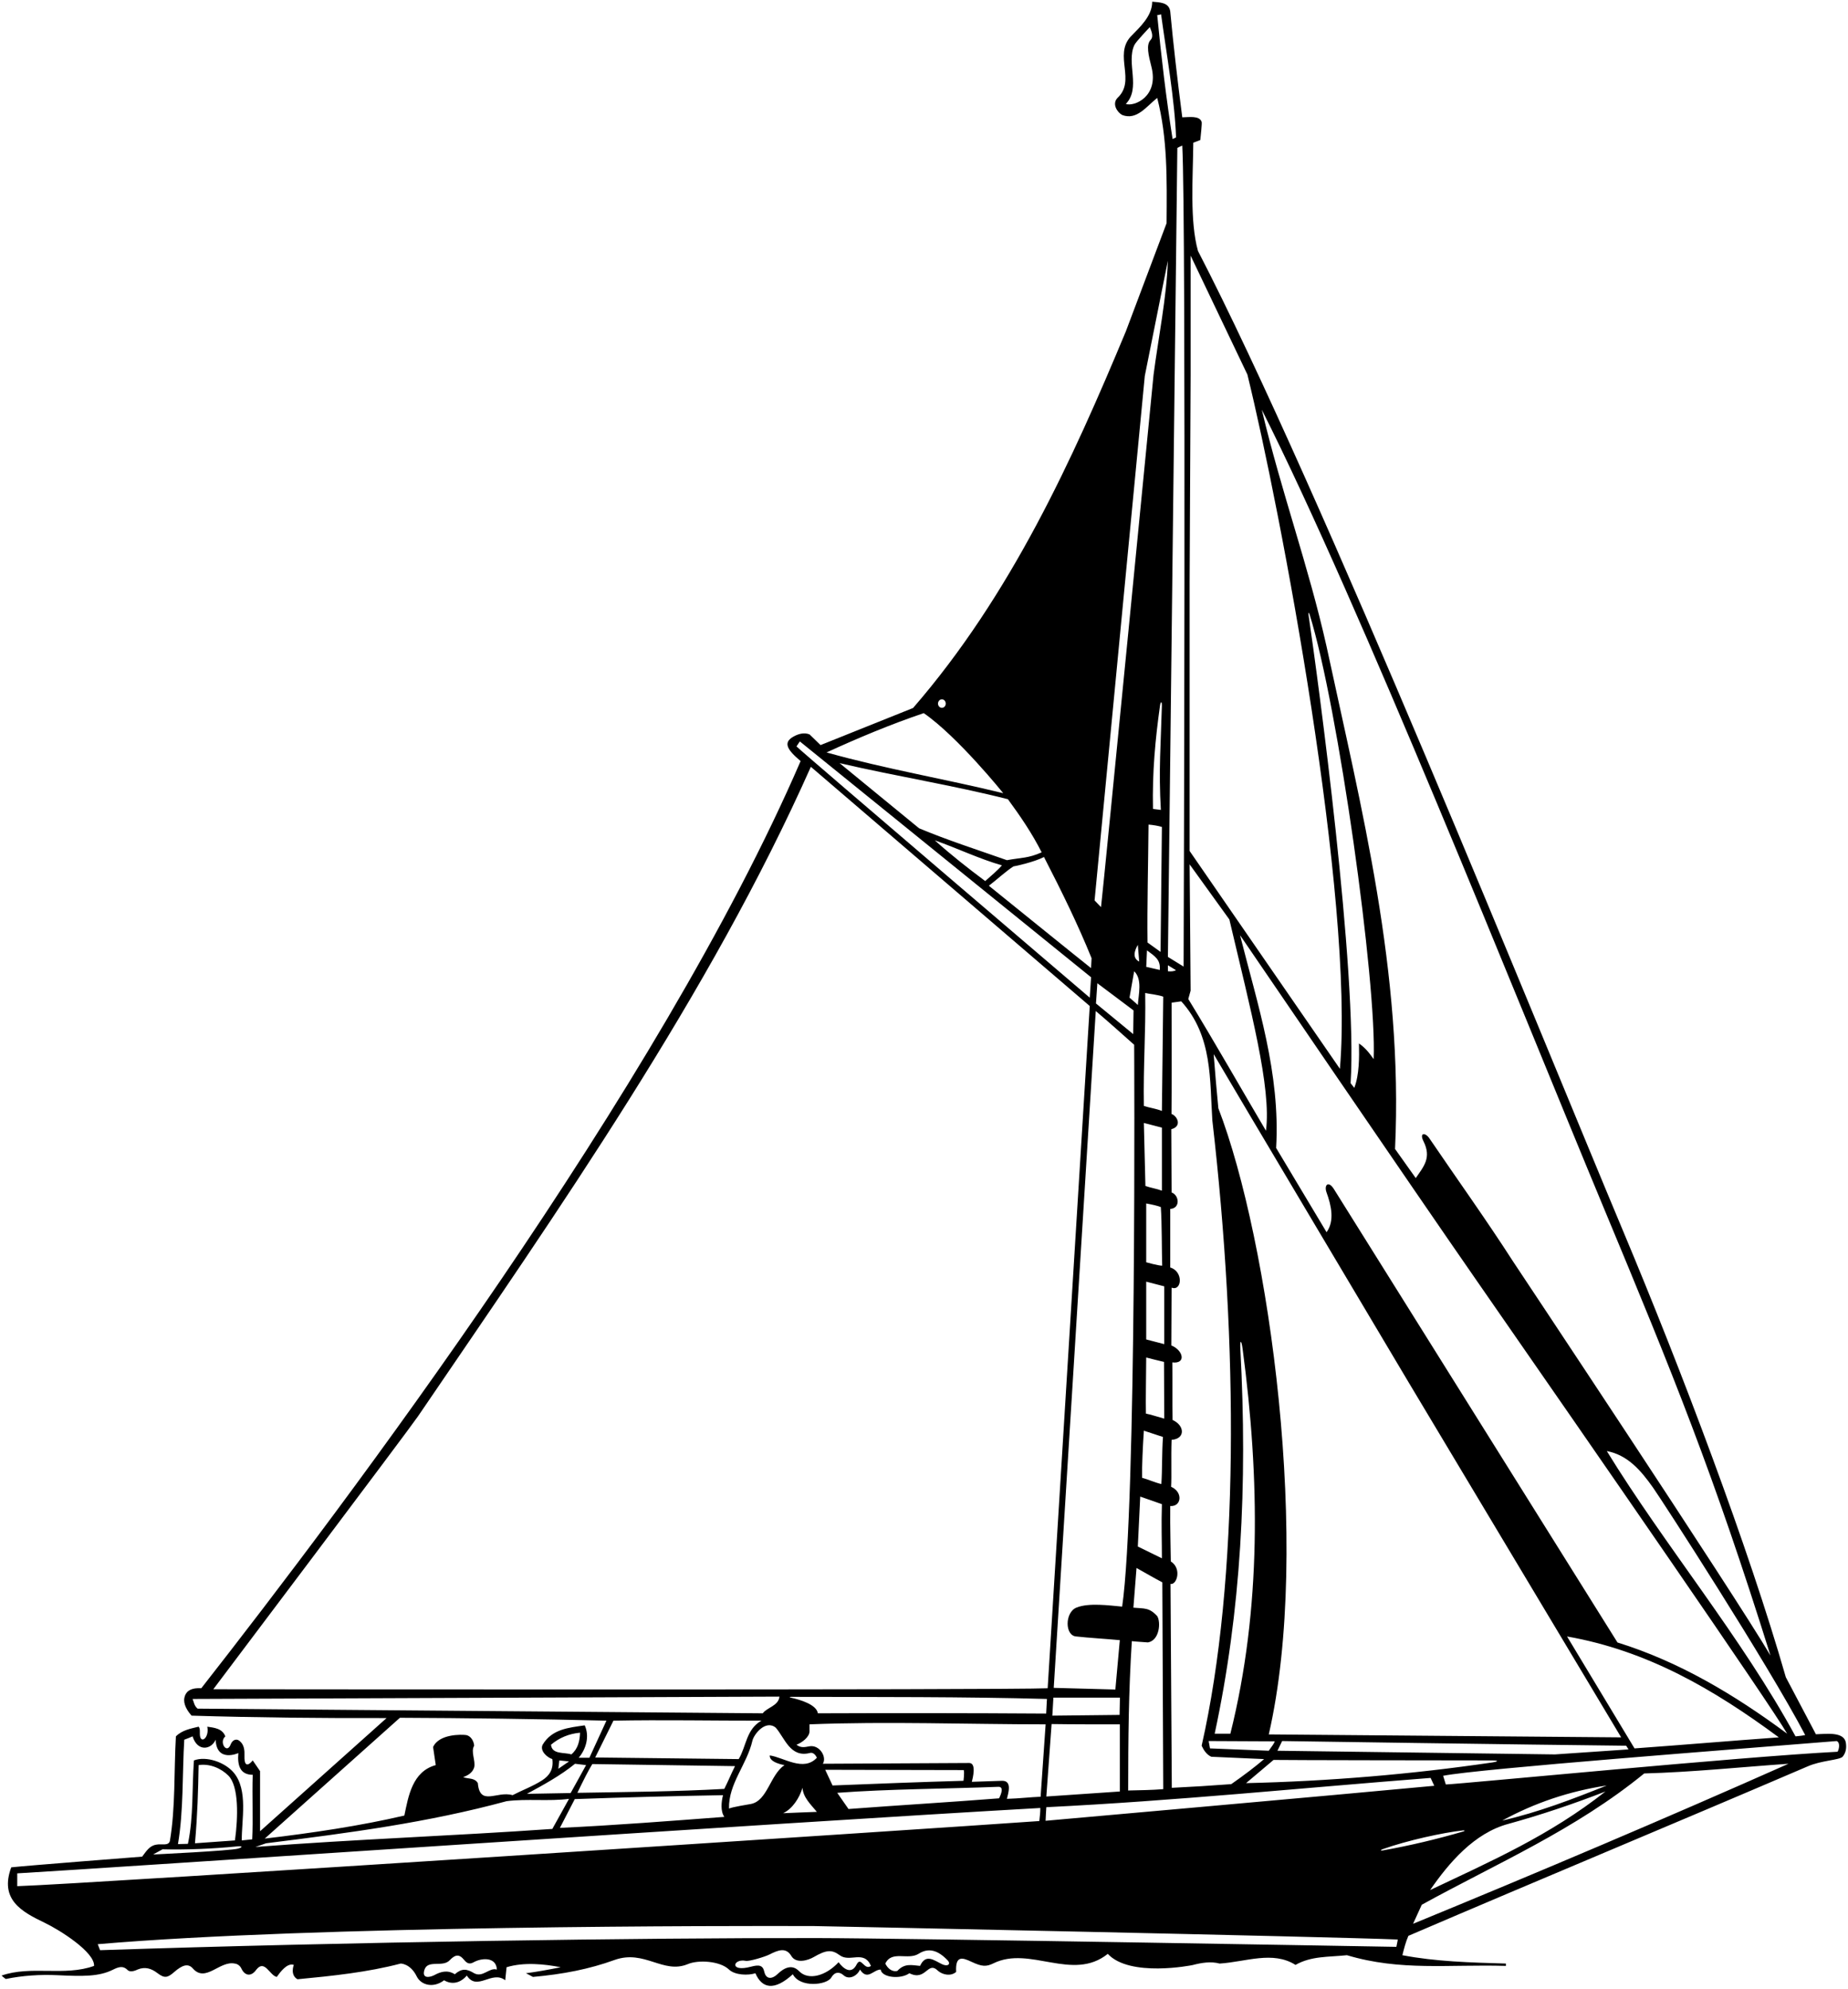 <?xml version="1.0" encoding="UTF-8"?>
<svg xmlns="http://www.w3.org/2000/svg" xmlns:xlink="http://www.w3.org/1999/xlink" width="540pt" height="581pt" viewBox="0 0 540 581" version="1.1">
<g id="surface1">
<path style=" stroke:none;fill-rule:nonzero;fill:rgb(0%,0%,0%);fill-opacity:1;" d="M 539.402 509.289 C 539.031 505.812 533.871 506.5 530.625 506.629 L 521.832 489.965 C 510.895 451.879 491.344 400.27 474.25 359.535 C 450.484 302.902 385.84 142.453 350.055 73.309 C 347.617 64.508 348.594 52.031 348.688 41.688 L 350.738 40.906 C 350.836 39.832 351.281 36.039 351.125 35.59 C 350.469 33.688 347.355 34.258 345.469 34.27 C 344.113 23.91 342.785 12.305 341.953 3.328 C 341.566 0.598 338.715 0.703 336.684 0.496 C 336.684 4.695 333.105 7.906 330.34 10.746 C 325.434 16.234 332 23.531 326.535 28.605 C 324.875 30.363 326.438 32.781 327.902 33.586 C 332.195 35.242 335.027 31.047 338.148 28.605 C 341.176 40.418 340.98 52.129 340.883 65.207 L 328.973 96.828 C 313.438 134.098 295.496 173.738 266.805 206.824 L 239.77 217.66 L 236.547 214.535 C 234.934 213.906 233.273 214.383 231.812 215.207 C 228.73 216.945 230.051 219.059 233.945 222.332 C 192.621 317.969 100.508 439.941 58.816 493.184 C 55.137 492.969 54.18 494.566 53.887 495.934 C 53.484 497.812 54.734 499.781 55.984 501.188 C 74.695 501.758 95.02 501.953 112.965 501.891 L 75.992 534.957 C 75.992 529.492 75.992 523.246 75.992 517.391 L 73.848 514.266 C 73.848 514.266 71.285 517.652 71.434 512.922 C 71.48 511.402 71.406 509.73 70.039 508.605 C 68.867 507.656 67.809 508.516 67.391 509.621 C 66.285 512.562 63.891 508.914 65.844 507.238 C 64.965 504.898 62.523 504.703 60.574 504.41 C 61.246 507.777 58.41 509.754 58.398 506.461 C 58.395 505.73 58.484 504.906 58.035 504.41 C 55.691 504.996 53.254 505.387 51.398 507.238 C 50.812 517.391 51.301 528.027 49.641 537.789 C 49.266 539.34 47.105 538.57 45.738 538.863 C 43.688 539.156 42.809 540.719 41.539 542.375 C 41.539 542.375 7.633 545.004 3.281 545.5 C -0.172 554.887 6.258 558.441 13.031 561.684 C 17.57 563.859 27.727 570.305 27.484 574.293 C 18.898 577.414 9.039 574.098 0.453 577.121 C 0.84 577.48 1.164 577.719 1.676 578.121 C 6.512 577.105 11.855 576.777 16.621 577.004 C 24.379 577.371 28.895 577.426 32.957 575.426 C 34.438 574.695 35.879 574.07 37.266 575.488 C 37.891 576.125 39.129 575.887 40.176 575.363 C 42.395 574.441 44.242 575.043 46.043 576.426 C 48.078 577.988 49.004 577.746 50.84 576.137 C 53.34 573.945 55.004 573.5 56.375 575.062 C 60.082 579.277 64.199 572.695 68.578 573.609 C 69.406 573.684 70.18 574.285 70.531 575.051 C 71.477 577.098 73.316 577.641 74.922 575.363 C 77.359 572.293 78.824 577.121 80.875 577.512 C 81.852 576.145 83.898 573.316 85.852 574 C 85.852 574 84.676 576.93 86.926 578.195 C 97.172 577.219 107.422 576.145 117.086 573.609 C 117.086 573.609 119.93 573.598 121.758 577.34 C 123.027 579.945 126.656 580.871 129.773 578.488 C 129.773 578.488 133.152 580.879 136.41 577.121 C 139.434 581.805 143.73 575.461 147.633 578.488 L 148.023 574.684 C 153.098 573.121 159.184 573.766 163.836 574.684 C 160.516 575.363 156.711 576.047 153.684 576.438 C 153.684 576.438 155.051 577.121 155.734 577.512 C 164.422 576.73 172.129 575.27 179.645 572.535 C 188.391 569.469 193.773 576.789 201.016 573.758 C 204.105 572.465 210.391 572.84 213.023 575.363 C 214.789 577.035 218.688 577.121 220.734 576.438 C 222.617 580.836 226.195 581.746 231.668 576.73 C 233.781 580.785 241.633 579.914 242.922 577.672 C 243.887 575.992 245.312 575.945 246.488 577.02 C 248.145 578.531 250.586 577.113 251.285 575.363 C 253.523 578.73 255.168 575.363 257.336 575.363 C 257.66 577.727 263.164 578.281 265.73 576.438 C 270.68 578.887 271 572.633 274.121 575.754 C 275.477 576.895 277.832 577.414 279.395 576.047 C 279.109 571.09 281.32 571.891 283.852 573.082 C 286.926 574.531 288.176 574.582 290.309 573.535 C 300.953 568.309 313.406 579.016 323.703 570.777 C 330.145 577.707 348.23 574.117 348.547 574.035 C 351.043 573.375 353.801 572.914 356.398 573.609 C 364.012 573.121 371.918 569.801 378.555 574 C 383.238 571.363 388.023 571.754 393.586 571.168 C 409.301 575.852 423.062 573.805 440.043 574.293 L 440.043 573.609 C 429.699 573.316 419.449 573.023 409.789 571.168 C 410.273 569.215 410.766 567.266 411.547 565.508 C 450 549.012 489.723 532.52 528.176 516.023 C 532.211 514.242 537.379 514.207 538.426 513.195 C 539.305 512.121 539.598 510.852 539.402 509.289 Z M 328.973 30.363 C 333.453 25.723 329.035 18.367 331.469 13.164 C 331.949 12.129 336.004 7.914 336.004 7.914 C 336.258 8.77 337.277 10.559 336.207 11.68 C 334.848 13.098 335.605 16.172 336.461 19.535 C 338.668 28.172 331.465 31.23 328.973 30.363 Z M 527.492 506.848 C 526.812 507.027 525.641 507.145 524.664 507.238 C 508.949 478.352 486.402 451.41 469.52 423.891 C 475.633 425.059 479.469 429.551 482.992 434.516 C 485.652 438.27 516.465 485.867 527.492 506.848 Z M 292.766 520.219 L 283.98 520.516 C 284.23 519.516 285.402 515.012 283.215 515.02 L 240.449 515.242 C 241.672 513.258 239.484 509.645 236.547 510.137 C 235.328 510.34 234.047 510.734 232.738 509.68 C 234.301 509.094 236.516 507.488 236.547 505.777 L 236.547 503.727 C 259.051 502.828 282.996 503.727 305.539 503.727 L 304.074 524.875 C 301.027 524.992 297.895 525.383 294.23 525.492 C 294.59 523.883 295.879 520.129 292.766 520.219 Z M 291.691 521.977 C 293.426 521.906 292.562 524.09 291.934 525.34 C 278.363 526.414 262.191 527.387 247.941 528.461 L 244.648 523.734 C 259.559 522.609 276.855 522.562 291.691 521.977 Z M 243.281 521.586 L 241.133 517 L 281.617 517.086 C 281.855 517.855 281.539 520.219 281.539 520.219 C 268.637 520.582 256.262 521.074 243.281 521.586 Z M 224.934 512.805 C 224.738 514.949 229.227 515.633 229.227 515.633 C 224.977 518.551 224.285 526.02 219.438 526.988 C 218.605 527.152 214.195 527.832 213.023 528.32 C 212.84 521.051 218.262 515.473 219.855 508.523 C 220.281 506.656 223.699 502.266 226.688 504.703 C 229.324 507.727 230.887 513.484 236.547 512.121 C 237.621 511.73 238.402 512.805 238.695 513.484 C 234.789 517.684 229.031 513.391 224.934 512.805 Z M 238.695 529.297 C 235.648 529.371 231.766 529.59 228.836 529.688 C 231.57 528.418 233.617 525.199 234.496 522.27 C 234.691 525.102 236.938 527.152 238.695 529.297 Z M 161.004 509.68 C 163.445 507.629 166.273 506.461 169.496 506.168 C 169.398 508.605 168.91 510.852 166.957 512.512 C 164.906 511.828 161.297 512.609 161.004 509.68 Z M 166.273 514.559 L 163.152 516.707 L 163.445 514.266 Z M 168.031 515.242 L 171.254 515.633 C 169.691 518.465 168.246 521.129 166.742 523.797 L 153.977 524.027 C 158.855 521.391 163.836 518.66 168.031 515.242 Z M 167.953 525.566 C 182.781 525.031 196.801 524.68 211.27 524.418 C 210.781 526.371 210.488 529.102 211.66 530.762 C 196.238 531.922 179.672 533.23 163.605 533.973 Z M 211.641 522.586 C 197.781 523.367 183.051 523.492 168.715 523.734 C 170.254 520.523 172.059 516.93 173.082 515.328 L 214.773 515.934 C 213.699 518.082 212.664 520.598 211.641 522.586 Z M 173.922 513.41 L 179.254 502.652 C 193.504 502.371 208.578 502.676 222.492 502.652 C 218.004 505.191 218.102 510.168 215.855 513.879 Z M 332.488 293.594 C 331.707 292.812 330.961 292.27 330.047 291.445 L 331.414 283.734 C 333.855 286.078 332.684 290.469 332.488 293.594 Z M 332.488 276.023 L 332.879 280.906 C 330.73 279.832 331.594 277.512 332.488 276.023 Z M 334.637 290.078 C 335.902 290.371 338.531 290.625 339.906 291.152 L 339.516 324.531 C 337.758 323.848 335.887 323.617 334.246 323.07 C 334.051 311.164 334.828 301.598 334.637 290.078 Z M 339.211 236.602 L 336.91 236.309 C 336.684 225.523 337.582 216.004 338.953 206.199 C 339.156 204.734 339.547 204.828 339.508 206.266 C 339.219 216.988 338.523 224.988 339.211 236.602 Z M 339.516 241.57 L 339.125 278.074 L 335.316 275.34 C 335.18 264.816 335.516 252.406 335.609 240.887 C 336.859 240.973 338.52 241.262 339.516 241.57 Z M 338.895 283.348 L 334.941 282.445 L 335.156 277.621 C 337.527 279.418 339.152 280.312 338.895 283.348 Z M 338.148 472.105 C 335.805 469.566 334.406 469.934 331.188 469.641 L 332.098 458.051 C 334.828 459.559 337.199 460.977 339.641 462.246 L 339.906 522.66 C 336.371 522.941 333.562 522.953 329.656 523.051 C 329.672 507.781 329.781 494.352 330.73 479.426 C 332.141 479.59 333.965 479.672 335.441 479.793 C 338.828 479.199 339.254 473.91 338.148 472.105 Z M 339.516 347.824 C 337.953 347.238 336.176 346.996 334.699 346.449 L 334.246 328.047 L 339.516 329.41 Z M 339.602 369.742 C 338.363 369.727 334.93 368.746 334.93 368.746 L 334.93 351.566 C 336.59 351.863 338.258 352.23 339.199 352.617 C 339.543 357.289 339.461 365.586 339.602 369.742 Z M 334.93 396.562 C 336.391 396.926 338.379 397.461 340.133 397.852 L 340.199 414.422 C 338.027 413.812 336.254 413.23 334.848 412.949 C 334.746 409.309 334.918 401.629 334.93 396.562 Z M 334.93 391.289 L 334.93 374.406 L 340.199 375.773 L 340.199 392.656 Z M 334.246 417.938 L 339.828 419.777 C 339.492 424.434 339.645 429.43 339.355 433.531 C 337.574 433.125 335.453 432.168 333.73 431.703 C 333.648 428.715 333.934 422.434 334.246 417.938 Z M 339.516 439.406 C 339.32 445.461 339.523 450.219 339.516 455.219 L 332.48 451.781 L 333.184 437.195 Z M 331.23 295.172 L 331.129 302.086 L 320.25 293.137 L 320.656 287.238 Z M 331.414 305.207 C 331.414 305.207 332.188 440.062 327.902 469.336 C 324.07 468.988 318.164 468.164 314.559 469.617 C 311.117 471 311.102 477.891 314.531 478.059 C 317.945 478.449 323.02 478.742 327.219 479.133 L 325.918 493.555 L 307.91 493.07 L 320.191 295.348 C 323.996 298.57 327.734 301.934 331.414 305.207 Z M 327.25 495.918 L 327.148 500.973 L 307.504 501.188 L 307.809 495.918 C 314.543 495.918 321.004 495.918 327.25 495.918 Z M 327.219 503.727 L 327.219 523.344 L 305.746 524.809 L 307.285 503.641 C 313.922 503.738 320.68 503.73 327.219 503.727 Z M 305.695 500.582 C 283.387 500.434 260.719 500.418 238.988 500.504 C 238.598 497.922 233.734 496.52 231.258 495.969 C 230.402 495.777 230.789 495.691 231.266 495.695 C 256.273 495.758 281.691 495.652 305.922 496.309 Z M 305.746 527.93 C 343.418 526.078 380.504 522.293 418.035 519.379 L 419.102 521.676 C 390.664 524.359 305.527 531.898 305.527 531.898 C 305.582 530.574 305.648 529.297 305.746 527.93 Z M 362.438 393.992 C 362.297 391.352 362.738 391.332 363.094 393.992 C 368.133 431.805 368.641 469.984 359.523 506.461 L 354.938 506.461 C 362.629 470.656 364.578 434.082 362.438 393.992 Z M 372.504 508.695 C 372.156 509.617 371.57 510.199 370.746 511.438 L 353.57 510.754 L 353.18 508.605 Z M 370.746 506.672 C 383.34 451.82 370.879 362.336 356.012 323.75 C 355.516 318.566 355.035 313.211 354.645 307.941 C 359.898 316.941 411.441 403.539 411.441 403.539 L 473.715 507.531 Z M 351.129 509.973 C 351.715 511.242 352.594 512.609 353.961 513.195 L 369.383 513.879 C 367 515.941 363.414 518.676 359.781 521.195 C 353.527 521.66 348.691 521.965 342.41 522.27 L 342.031 462.707 C 343.832 463.113 345.441 458.246 342.121 456.133 C 342.137 454.637 341.867 445.934 341.953 439.949 C 345.238 440.191 345.766 435.902 342.211 434.328 C 342.391 431.344 342.164 425.605 342.348 420.621 C 346.426 420.316 346.199 416.406 342.637 414.812 C 342.539 408.914 342.652 404.238 342.562 398 C 346.695 398.477 345.762 394.434 342.27 393.039 L 342.348 376.16 C 345.383 377.281 345.859 371.414 341.953 370.273 L 341.953 353.168 C 344.988 352.965 344.566 349.129 342.348 348.348 L 342.262 329.875 C 345.496 329.039 344.02 325.996 342.32 325.414 C 342.395 322.004 342.348 292.91 342.348 292.91 L 345.176 292.52 C 354.406 302.664 353.473 315.648 354.254 327.266 C 361.812 392.746 362.117 461.5 351.129 509.973 Z M 341.273 283.734 L 341.273 281.977 L 343.641 283.422 C 343.094 283.719 342.281 283.844 341.273 283.734 Z M 364.109 520.902 L 372.137 514.121 C 377.066 514.203 421.805 514.25 435.848 514.266 C 438.488 514.266 437.387 514.672 436.059 514.863 C 412.367 518.336 388.23 520.348 364.109 520.902 Z M 373.285 511.438 L 374.652 508.605 C 374.652 508.605 446.484 509.68 475.18 509.973 L 475.863 511.047 L 454.391 512.512 Z M 457.906 478.059 C 481.23 482.156 500.652 493.383 519.781 507.531 C 504.852 508.605 492.555 509.68 477.621 510.754 Z M 472.641 479.812 L 389.781 347.371 C 388.137 344.766 386.844 346.203 387.629 348.352 C 388.969 352.047 390.059 356.613 387.633 359.961 L 372.895 335.348 C 374.164 313.391 367.43 293.398 362.355 273.195 C 362.355 273.195 412.211 346.332 431.551 374.184 C 466.789 424.926 517.371 498.016 522.223 506.461 C 506.801 495.039 490.602 485.379 472.641 479.812 Z M 382.367 179.645 C 382.254 178.855 382.473 178.852 382.676 179.508 C 391.023 206.238 402.316 287 401.395 309.402 C 399.93 307.328 398.855 306.055 397.102 304.816 C 397.195 308.914 397.195 313.992 395.734 317.797 L 394.66 316.43 C 396.719 283.938 385.121 198.336 382.367 179.645 Z M 468.617 352.836 C 488.867 401.461 500.609 430.188 517.344 483.621 C 506.703 465.562 442.094 368.453 442.094 368.453 C 434.27 356.289 425.805 344.496 417.672 332.535 C 416.465 330.758 414.688 330.848 415.949 333.383 C 418.348 338.184 416.078 340.699 413.691 344.148 L 407.641 335.641 C 410.078 283.816 397.781 236.105 387.633 188.867 C 382.363 165.348 374.52 144.086 368.699 119.668 C 397.883 177.617 442.902 291.078 468.617 352.836 Z M 347.617 169.934 L 347.91 109.812 L 347.91 74.676 L 364.5 109.422 C 374.188 148.844 395.746 262.695 391.535 312.234 L 347.617 248.598 Z M 347.617 252.504 L 359.23 268.605 C 365.406 294.926 371.559 317.758 369.926 330.324 C 363.285 319.102 354.938 304.426 347.227 291.836 L 347.91 289.395 Z M 345.469 42.52 C 346.641 63.895 345.859 282.367 345.859 282.367 L 341.273 279.539 L 344.027 43.203 C 344.414 42.969 344.961 42.762 345.469 42.52 Z M 338.148 4.402 C 338.555 4.41 338.832 4.297 339.277 4.18 C 340.742 15.012 343.289 29.262 343.648 40.145 C 343.336 40.277 342.984 40.492 342.637 40.613 C 340.785 28.844 339.332 16.691 338.148 4.402 Z M 334.52 109.812 L 341.258 76.172 C 340.93 86.648 338.473 98.719 337.074 109.52 C 337.074 109.52 322.602 257.477 321.727 264.992 L 319.844 263.039 Z M 318.965 279.914 L 318.812 282.812 C 316.695 281.172 288.957 258.75 288.957 258.75 C 290.918 257.266 294.164 254.32 296.148 253.098 C 296.711 253.043 302.23 251.82 305.062 250.355 C 310.406 260.75 314.965 270.059 318.965 279.914 Z M 287.887 257.383 C 282.906 253.676 277.93 249.77 273.148 245.477 C 280.23 248.008 286.031 250.844 292.766 252.797 C 291.504 254.27 289.543 255.918 287.887 257.383 Z M 304.379 248.988 C 300.488 250.734 298.52 250.5 294.227 251.281 C 285.93 248.352 276.66 245.379 268.559 241.961 L 245.332 222.93 C 261.629 226.734 278.668 229.438 294.52 233.473 C 298.23 238.547 301.535 243.371 304.379 248.988 Z M 275.227 204.297 C 275.852 204.297 276.359 204.855 276.359 205.539 C 276.359 206.223 275.852 206.777 275.227 206.777 C 274.602 206.777 274.094 206.223 274.094 205.539 C 274.094 204.855 274.602 204.297 275.227 204.297 Z M 269.926 208.324 C 279.895 215.219 293.156 231.715 293.156 231.715 C 275.977 227.516 259.055 224.707 241.523 219.809 C 250.77 215.57 260.207 211.617 269.926 208.324 Z M 232.738 218.051 L 233.715 216.586 L 318.824 285.492 L 318.434 291.445 C 318.434 291.445 235.223 220.461 232.738 218.051 Z M 122.129 413.758 C 162.902 353.887 207.398 290.434 236.938 224.004 L 318.434 293.887 L 306.137 493.184 C 294.961 493.738 62.328 493.477 62.328 493.477 C 62.328 493.477 119.266 417.961 122.129 413.758 Z M 57.742 499.141 C 56.766 498.359 56.668 497.285 56.277 496.309 L 227.762 495.625 C 227.469 498.359 224.152 498.75 222.883 500.504 Z M 116.855 501.809 C 135.48 501.879 157.676 502.156 177.203 502.652 L 172.227 513.484 L 169.105 513.484 C 171.254 510.949 172.324 507.238 170.863 504.02 C 166.176 504.703 161.297 505.094 158.562 509.68 C 157.688 511.438 159.832 513.391 161.395 513.879 C 161.816 516.953 160.453 518.758 158.445 520.066 C 155.805 521.781 152.281 523.102 149.781 524.418 C 145.289 523.051 140.215 527.832 139.629 520.902 C 138.652 519.246 136.801 519.734 135.336 519.148 C 136.703 518.66 138.066 517.879 138.555 516.316 C 139.043 514.363 137.48 511.73 138.555 509.973 C 138.457 508.605 137.578 507.043 136.117 506.848 C 134.91 506.695 128.309 506.461 126.551 510.363 L 127.332 515.633 C 120.5 517.488 119.328 524.711 118.156 530.371 C 105.176 533.398 91.316 535.445 77.359 537.105 Z M 77.75 538.473 C 102.055 535.445 124.988 532.422 148.023 526.176 C 153.879 525.395 160.418 526.273 166.273 525.492 L 161.395 534.277 C 132.113 536.324 103.715 537.301 74.629 539.547 Z M 53.84 508.215 C 54.621 507.922 55.457 507.621 56.277 507.238 C 57.68 511.801 61.723 511.164 63.012 508.215 C 63.293 515.027 69.648 512.121 69.648 512.121 C 69.309 515.895 70.277 518.465 73.848 518.465 C 73.652 524.809 73.996 531.617 73.699 537.324 L 70.648 537.637 C 70.57 531.793 72.582 522.922 68.293 517.832 C 65.723 514.785 60.277 512.895 56.668 514.266 C 56.082 522.367 56.57 530.824 54.91 538.633 L 52.004 538.711 C 53.664 528.949 53.254 517.977 53.84 508.215 Z M 68.656 537.637 L 56.973 538.473 C 57.727 529.816 57.898 523.203 58.035 515.633 C 61.262 515.129 64.598 516.559 66.742 518.715 C 69.805 521.785 69.594 530.812 68.656 537.637 Z M 47.496 540.23 C 54.184 540.406 62.176 540.098 69.387 539.371 C 70.824 539.227 71.051 539.59 69.594 540.02 C 67.379 540.676 44.75 541.746 44.75 541.746 Z M 5.039 551 L 5.039 547.258 C 30.586 545.781 228.055 532.453 303.988 528.16 C 303.996 529.527 303.848 530.535 303.695 531.977 C 269.34 534.414 23.523 550.453 5.039 551 Z M 138.555 576.438 C 136.383 575.121 134.973 574.934 132.895 576.73 C 130.801 575.414 128.828 575.945 126.98 576.953 C 125.73 577.637 123.223 578.168 123.996 575.523 C 124.93 572.328 129.293 574.84 131.391 572.656 C 132.668 571.332 133.91 570.547 135.406 572.305 C 136.176 573.207 136.902 574.074 138.359 573.25 C 140.66 571.941 145.012 571.566 145.191 575.363 C 142.973 574.668 141.094 577.805 138.555 576.438 Z M 250.371 573.766 C 248.812 576.984 246.457 575.145 245.039 573.219 C 241.359 577.203 236.242 578.664 233.496 575.828 C 231.441 573.703 229.117 574.824 227.176 576.711 C 225.84 578.008 223.883 578.504 223.328 575.984 C 222.91 574.094 221.82 573.883 219.441 574.523 C 212.98 576.266 214.164 572.055 217.934 572.82 C 218.895 573.016 223.426 571.672 224.824 570.969 C 227.262 569.742 229.664 568.672 231.277 571.461 C 232.703 573.703 236.09 572.684 237.746 571.727 C 241.383 569.633 243.004 569.418 245.371 571.172 C 248.363 573.395 252.434 569.516 254.504 574.293 C 252.555 575.754 251.648 571.449 250.371 573.766 Z M 275.168 573.75 C 272.859 572.605 270.496 570.664 268.852 574.293 C 266.512 574.098 264.363 573.414 262.215 575.754 C 260.559 576.145 259.289 574.879 258.703 573.609 C 260.59 569.652 265.301 572.738 268.469 570.727 C 271.328 568.914 274.055 569.691 276.875 572.633 C 277.965 573.77 276.957 574.641 275.168 573.75 Z M 408.031 568.727 C 408.031 568.727 264.996 566.207 238.816 566.164 C 188.289 566.082 101.871 567.289 29.242 569.703 L 28.559 567.949 C 92.418 562.477 212.93 562.574 237.902 562.656 C 240.883 562.668 388.891 565.766 408.422 566.582 C 408.387 567.23 408.176 567.852 408.031 568.727 Z M 404.055 540.566 C 403.395 540.684 403.312 540.441 403.965 540.211 C 411.402 537.574 421.73 535.355 427.465 534.715 C 428.066 534.648 428.117 534.863 427.621 535.012 C 419.938 537.258 412.039 539.133 404.055 540.566 Z M 440.727 532.812 C 450 530.273 459.855 526.957 469.129 523.344 C 452.926 536.129 435.848 543.645 417.891 552.137 C 423.355 544.23 430.75 535.496 440.727 532.812 Z M 438.969 531.836 C 448.438 526.664 458.59 523.246 469.52 521.586 C 459.465 525.59 449.609 529.395 438.969 531.836 Z M 412.91 561.992 L 415.449 556.43 C 437.41 544.328 460.246 534.57 480.449 518.074 C 494.602 517.684 508.559 516.219 522.613 515.242 C 486.598 531.25 449.707 546.867 412.91 561.992 Z M 536.961 511.73 C 508.168 513.23 427.551 521.098 422.477 521.293 L 421.695 518.758 C 431.844 516.707 507.973 510.949 536.668 508.605 C 537.742 508.996 537.449 510.852 536.961 511.73 "/>
</g>
</svg>
